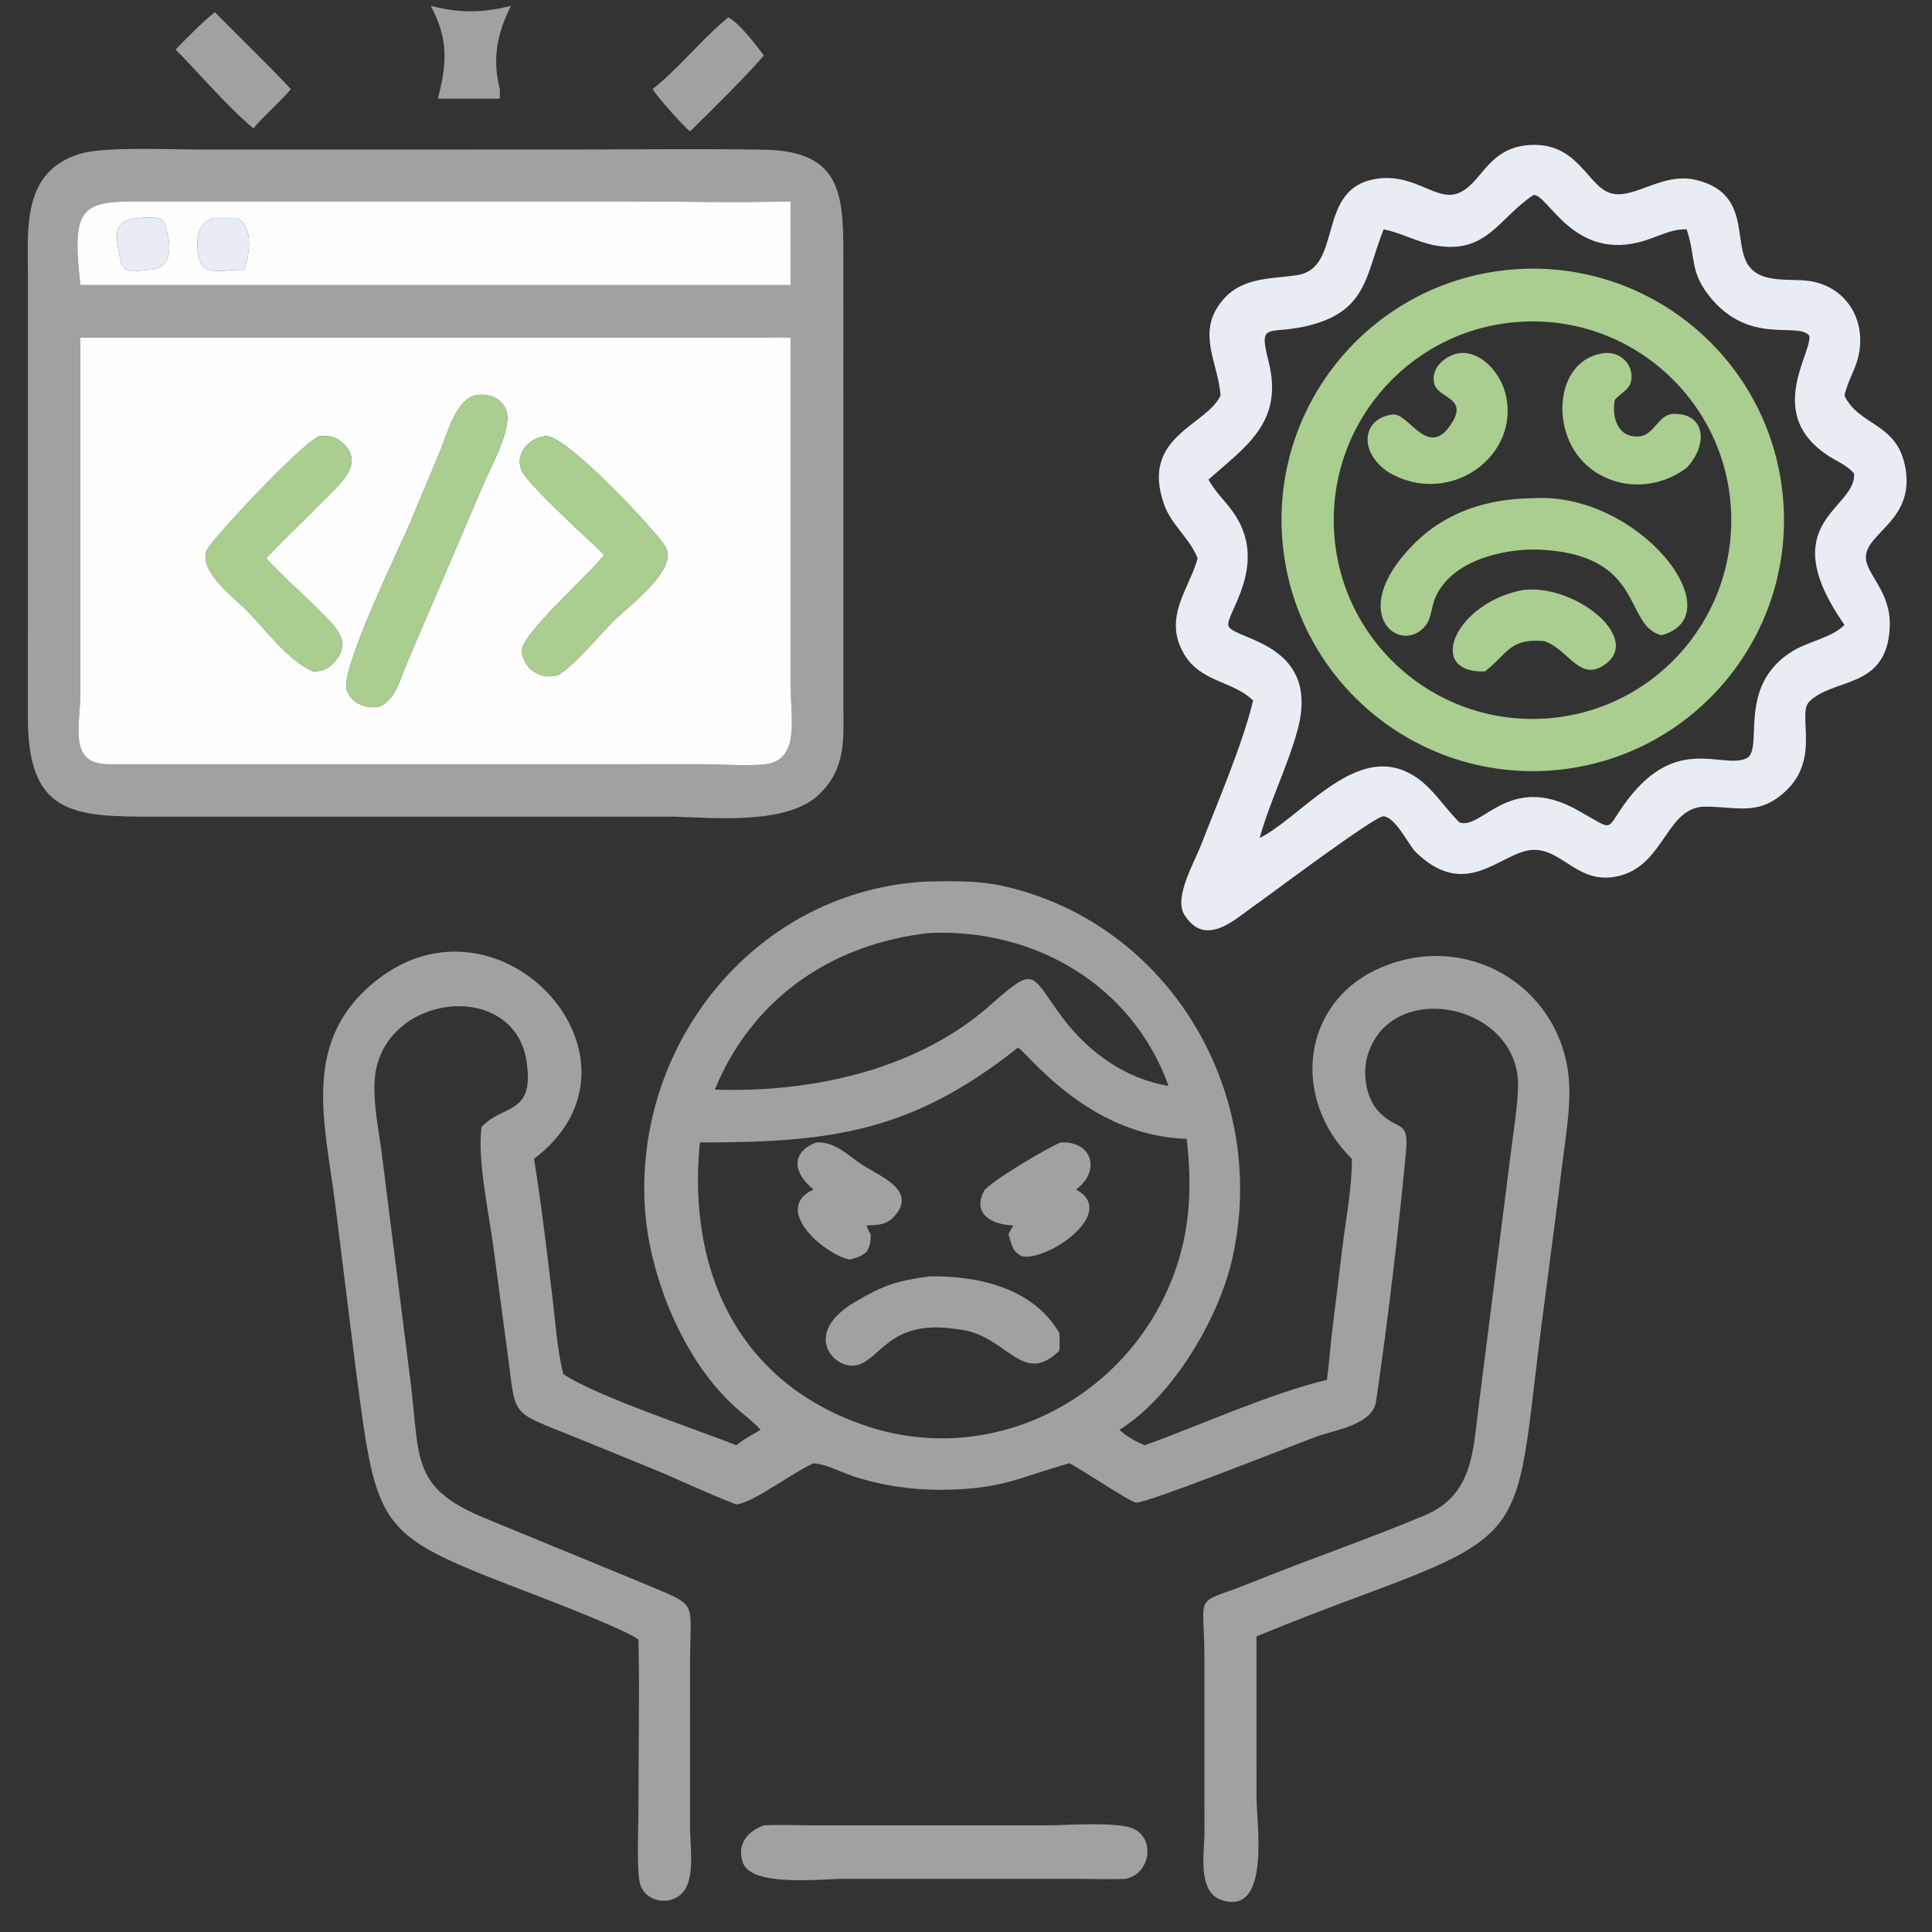 <svg xmlns="http://www.w3.org/2000/svg" xmlns:xlink="http://www.w3.org/1999/xlink" width="1024" height="1024"><rect width="100%" height="100%" fill="#333333" stroke="none"/><path fill="#A2A1A1" transform="scale(2 2)" d="M116.048 26.136C118.505 16.482 118.84 10.502 114.18 1.547C121.555 3.481 128.018 3.473 135.393 1.547C131.75 8.92 130.389 15.513 132.463 23.623L132.463 26.136L116.048 26.136Z"></path><path fill="#A2A1A1" transform="scale(2 2)" d="M46.535 13.132C49.812 9.736 53.291 6.217 56.93 3.211C63.609 10.023 70.591 16.655 77.087 23.623C73.986 27.265 70.281 30.378 67.149 34.013C59.781 27.802 53.351 19.997 46.535 13.132Z"></path><path fill="#A2A1A1" transform="scale(2 2)" d="M172.929 23.623C180.19 17.85 185.875 10.431 192.988 4.62C195.7 5.793 200.574 12.186 202.441 14.696C197.809 20.129 188.098 29.708 182.856 34.82C180.662 32.989 174.575 26.109 172.929 23.623Z"></path><path fill="#E8ECF3" transform="scale(2 2)" d="M323.462 104.831C322.852 96.186 317.206 88.602 323.387 80.338C328.613 73.35 336.271 74.039 343.77 72.909C355.758 71.103 348.991 51.061 363.344 47.671C374.139 45.121 380.216 53.308 386.098 51.319C392.406 49.186 393.768 40.043 403.867 38.58C418.049 36.691 420.46 49.378 426.878 51.205C433.104 52.976 440.495 45.505 449.506 47.695C464.005 51.218 459.216 63.931 463.234 70.15C466.741 75.577 475.12 73.503 480.486 74.633C490.529 76.748 495.215 86.69 491.965 96.25C491.023 99.023 489.548 101.614 488.879 104.48L488.8 104.831C492.623 112.863 502.462 111.951 504.83 123.363C507.839 137.862 494.397 141.11 494.477 147.739C494.531 152.274 501.2 156.729 500.803 166.157C500.104 182.781 485.925 179.491 479.469 185.953C476.196 189.23 482.481 200.887 473.321 209.554C466.13 216.358 460.482 213.771 451.852 213.773C441.799 213.776 441.188 228.613 429.784 231.937C418.346 235.272 414.16 224.595 405.932 225.247C397.559 225.91 388.474 239.048 374.93 225.554C372.938 223.205 369.731 216.546 366.613 216.332C364.391 216.18 336.47 237.182 333.121 239.505C327.399 243.473 319.468 251.467 313.831 242.349C311.044 237.842 316.584 228.344 318.198 224.169C322.477 213.106 329.404 197.042 332.084 185.643C326.813 180.426 318.306 180.899 313.835 173.411C307.987 163.615 315.318 155.845 317.387 147.938C315.313 142.648 310.419 139.137 308.495 133.682C302.126 115.614 319.6 112.954 323.462 104.831ZM406.375 51.691L406.105 51.869C397.233 57.83 393.86 67.53 380.289 65.03C375.643 64.174 371.41 61.725 366.693 60.775L366.546 61.139C361.834 72.974 362.388 82.999 345.481 86.59C335.982 88.608 333.512 85.328 336.158 95.672C340.302 111.872 330.214 118.251 320.26 127.096C321.927 130.157 324.362 132.44 326.419 135.205C337.031 149.468 324.239 163.141 325.594 165.991C327.33 169.643 350.279 170.493 343.78 193.771C341.086 203.422 336.485 212.467 333.83 222.072C344.053 217.004 357.285 199.48 370.793 203.784C378.323 206.183 381.568 212.81 386.763 217.94C392.724 220.132 399.876 204.506 418.106 214.714C428.62 220.601 424.943 220.257 431.466 211.771C444.437 194.896 455.959 203.666 462.628 201.068C467.856 199.031 459.666 181.853 475.226 172.449C479.358 169.952 485.7 168.888 488.8 165.601C469.66 138.215 491.919 135.08 491.356 125.545C489.642 123.35 486.632 122.184 484.339 120.67C467.713 109.693 480.273 93.593 479.483 88.968C476.508 85.147 463.585 91.734 453.056 78.556C447.837 72.024 449.4 68.479 447.183 61.401L447.064 61.009C447.04 60.931 447.014 60.853 446.989 60.775L446.62 60.769C442.888 60.743 439.442 62.65 435.939 63.749C416.996 69.696 410.192 51.201 406.375 51.691Z"></path><path fill="#A2A1A1" transform="scale(2 2)" d="M178.625 216.424L40.852 216.436C19.535 216.443 7.561 215.891 7.392 190.753L7.396 73.142C7.403 60.418 5.784 45.445 21.249 40.74C27.596 38.809 45.286 39.617 52.708 39.631L150.194 39.628C167.618 39.626 185.074 39.383 202.494 39.673C224.027 40.031 223.496 52.725 223.498 70.174L223.506 187.084C223.562 196.028 224.195 203.794 216.957 210.635C208.692 218.447 190.153 216.826 178.625 216.424ZM71.631 53.365L42.959 53.354C22.252 53.36 18.625 52.253 21.3 75.532L159.124 75.532L209.568 75.532C209.557 68.145 209.48 60.752 209.568 53.365C194.384 53.759 179.097 53.363 163.899 53.362L71.631 53.365ZM202.441 89.49L21.3 89.49L21.297 183.489C21.299 192.433 17.966 202.588 28.824 202.53L185.891 202.526C191.256 202.526 196.877 203.013 202.199 202.614C212.139 201.87 209.574 190.475 209.575 182.824L209.568 89.49C207.178 89.401 204.833 89.359 202.441 89.49Z"></path><path fill="#FEFEFE" transform="scale(2 2)" d="M21.3 75.532C18.625 52.253 22.252 53.36 42.959 53.354L71.631 53.365L163.899 53.362C179.097 53.363 194.384 53.759 209.568 53.365C209.48 60.752 209.557 68.145 209.568 75.532L159.124 75.532L21.3 75.532ZM36.872 57.757C30.014 58.397 30.29 61.548 31.999 69.26C32.766 72.718 35.945 71.896 38.741 71.498C46.069 71.716 45.58 64.716 43.581 59.135C42.816 56.999 38.616 57.697 36.872 57.757ZM56.93 57.757C51.829 58.913 51.765 64.41 52.831 68.781C53.891 73.13 59.494 71.563 62.857 71.498C63.502 71.518 64.141 71.549 64.785 71.498C66.061 67.244 67.349 60.37 62.857 57.757C60.888 57.753 58.896 57.683 56.93 57.757Z"></path><path fill="#E8ECF3" transform="scale(2 2)" d="M38.741 71.498C35.945 71.896 32.766 72.718 31.999 69.26C30.29 61.548 30.014 58.397 36.872 57.757C38.616 57.697 42.816 56.999 43.581 59.135C45.58 64.716 46.069 71.716 38.741 71.498Z"></path><path fill="#E8ECF3" transform="scale(2 2)" d="M62.857 71.498C59.494 71.563 53.891 73.13 52.831 68.781C51.765 64.41 51.829 58.913 56.93 57.757C58.896 57.683 60.888 57.753 62.857 57.757C67.349 60.37 66.061 67.244 64.785 71.498C64.141 71.549 63.502 71.518 62.857 71.498Z"></path><path fill="#A9CE90" transform="scale(2 2)" d="M411.133 204.174C374.537 206.894 342.64 179.489 339.817 142.901C336.994 106.313 364.309 74.339 400.889 71.413C437.615 68.475 469.744 95.923 472.579 132.657C475.413 169.391 447.875 201.443 411.133 204.174ZM403.875 85.224C374.86 86.467 352.326 110.959 353.498 139.977C354.671 168.995 379.109 191.589 408.129 190.487C437.249 189.381 459.938 164.841 458.762 135.723C457.585 106.606 432.99 83.977 403.875 85.224Z"></path><path fill="#FEFEFE" transform="scale(2 2)" d="M21.3 89.49L202.441 89.49C204.833 89.359 207.178 89.401 209.568 89.49L209.575 182.824C209.574 190.475 212.139 201.87 202.199 202.614C196.877 203.013 191.256 202.526 185.891 202.526L28.824 202.53C17.966 202.588 21.299 192.433 21.297 183.489L21.3 89.49ZM125.757 104.831C120.656 106.33 118.35 115.503 116.487 119.959L108.556 138.901C105.923 145.063 90.231 177.398 91.857 182.708C92.972 186.35 96.856 187.828 100.365 187.328C104.89 185.485 105.878 180.228 107.668 176.101L128.153 128.181C129.993 123.785 135.941 113.441 134.106 108.674C132.795 105.272 129.078 104.067 125.757 104.831ZM144.683 115.585C139.62 116.018 135.553 121.367 139.063 126C143.058 131.272 155.001 142.042 160.15 147.001C156.575 151.976 137.635 168.37 138.286 172.82C138.977 177.548 143.633 180.354 148.093 178.821C152.461 176.014 158.697 168.471 162.68 164.472C166.289 160.849 180.076 150.766 176.28 144.785C173.523 140.442 150.167 115.33 144.683 115.585ZM84.639 115.585C79.788 117.567 56.018 143.071 54.835 145.788C52.419 151.335 62.385 158.628 65.712 162.067C70.514 167.031 76.532 175.181 83.012 177.939C85.394 177.87 86.762 177.386 88.427 175.614C93.682 170.022 88.615 165.865 84.629 161.837C80.027 157.186 74.877 152.774 70.507 147.938C75.541 142.507 81.066 137.444 86.247 132.134C90.296 127.986 97.086 122.46 90.324 117.002C88.574 115.589 86.806 115.441 84.639 115.585Z"></path><path fill="#A9CE90" transform="scale(2 2)" d="M367.825 125.066C359.85 119.57 361.098 110.822 369.041 109.85C373.493 109.306 378.684 122.538 385.049 111.58C388.732 105.24 380.843 105.557 380.036 101.459C379.223 97.332 383.149 94.14 386.763 93.57C392.642 93.011 397.514 98.881 398.9 104.082C403.343 120.757 384.05 134.778 367.825 125.066Z"></path><path fill="#A9CE90" transform="scale(2 2)" d="M446.989 123.96C434.795 133.198 416.789 127.489 414.295 111.474C413.064 103.569 416.317 94.764 425.072 93.57C428.819 93.141 432.347 95.841 432.378 99.754C432.404 103.048 430.07 103.691 428.149 105.727L427.944 105.949C427.096 110.46 428.607 116.111 434.366 115.649C438.475 115.32 439.408 109.812 443.43 109.684C451.879 109.417 452.864 117.667 446.989 123.96Z"></path><path fill="#A9CE90" transform="scale(2 2)" d="M100.365 187.328C96.856 187.828 92.972 186.35 91.857 182.708C90.231 177.398 105.923 145.063 108.556 138.901L116.487 119.959C118.35 115.503 120.656 106.33 125.757 104.831C129.078 104.067 132.795 105.272 134.106 108.674C135.941 113.441 129.993 123.785 128.153 128.181L107.668 176.101C105.878 180.228 104.89 185.485 100.365 187.328Z"></path><path fill="#A9CE90" transform="scale(2 2)" d="M160.15 147.001C155.001 142.042 143.058 131.272 139.063 126C135.553 121.367 139.62 116.018 144.683 115.585C150.167 115.33 173.523 140.442 176.28 144.785C180.076 150.766 166.289 160.849 162.68 164.472C158.697 168.471 152.461 176.014 148.093 178.821C143.633 180.354 138.977 177.548 138.286 172.82C137.635 168.37 156.575 151.976 160.15 147.001Z"></path><path fill="#A9CE90" transform="scale(2 2)" d="M83.012 177.939C76.532 175.181 70.514 167.031 65.712 162.067C62.385 158.628 52.419 151.335 54.835 145.788C56.018 143.071 79.788 117.567 84.639 115.585C86.806 115.441 88.574 115.589 90.324 117.002C97.086 122.46 90.296 127.986 86.247 132.134C81.066 137.444 75.541 142.507 70.507 147.938C74.877 152.774 80.027 157.186 84.629 161.837C88.615 165.865 93.682 170.022 88.427 175.614C86.762 177.386 85.394 177.87 83.012 177.939Z"></path><path fill="#A9CE90" transform="scale(2 2)" d="M407.041 145.621C397.419 145.567 384.461 148.855 380.334 158.453C379.322 160.808 379.399 163.804 377.734 165.851C371.199 173.888 356.553 162.619 374.454 144.411C383.167 135.549 394.237 132.149 406.375 132.024C434.524 130.367 459.725 163.107 440.298 168.355C430.028 165.747 436.321 146.564 407.041 145.621Z"></path><path fill="#A9CE90" transform="scale(2 2)" d="M393.512 177.939C377.481 178.444 385.799 159.465 403.867 156.319C418.098 154.856 436.244 169.988 424.384 176.692C418.268 180.149 415.186 171.641 409.084 169.881C400.02 169.126 399.651 173.162 393.512 177.939Z"></path><path fill="#A2A1A1" transform="scale(2 2)" d="M201.586 378.932C199.67 376.784 197.313 375.086 195.164 373.183C180.989 360.641 171.874 337.784 170.861 319.433C168.439 275.58 200.932 236.004 245.423 233.621C252.239 233.462 259.337 233.328 266.019 234.846C310.293 244.907 336.632 290.299 326.468 333.976C322.838 349.575 310.81 370.117 296.654 378.932C298.78 380.825 300.732 381.86 303.341 383.014C318.554 377.551 336.262 369.394 351.654 365.659C352.207 361.678 352.466 357.649 352.928 353.655L355.718 330.82C356.657 323.015 358.3 314.959 358.263 307.098C342.01 291.14 344.857 265.57 365.82 256.478C390.02 245.982 416.286 263.097 415.904 289.939C415.809 296.578 414.625 303.406 413.826 310.006C411.585 328.528 408.917 346.979 406.758 365.511C402.078 405.682 401.591 407.69 361.495 422.593C351.982 426.129 342.343 429.764 332.982 433.671L332.991 476.347C332.991 483.176 336.775 507.724 323.839 503.567C317.227 501.443 319.166 491.114 319.197 485.81L319.182 439.445C319.161 420.964 315.717 425.824 332.171 419.187C347.191 413.128 362.583 407.863 377.504 401.617C390.51 396.173 390.334 384.38 391.906 372.299L400.487 304.711C401.155 299.179 402.172 293.511 402.291 287.938C402.754 266.308 369.592 259.181 362.681 278.862C360.917 283.886 361.741 291.021 365.673 294.903C370.606 299.772 373.389 296.687 372.597 305.194C370.63 326.29 367.753 350.323 364.682 371.341C363.779 377.528 354.096 378.895 349.252 380.593C344.363 382.307 303.475 398.646 301.03 398.198C299.179 397.858 287.298 389.824 283.429 387.777C269.727 391.607 265.912 394.609 249.797 394.816C241.965 394.904 233.606 393.699 226.149 391.224C222.593 390.044 219.385 388.155 215.601 387.777C209.302 390.682 199.897 398.075 195.133 398.695C187.458 395.787 179.983 392.117 172.37 389.016L152.711 380.987C134.514 373.59 136.956 376.155 134.413 357.961L130.819 330.962C129.679 321.898 126.39 307.411 127.631 298.64C133.371 292.507 141.666 295.61 139.556 281.341C136.235 258.872 100.147 263.346 99.245 286.956C99.019 292.891 100.259 298.978 101.065 304.847L108.866 366.739C111.303 386.775 108.98 394.324 128.61 402.371L170.021 419.414C185.461 425.933 182.891 423.587 182.874 440.078L182.866 484.635C182.888 489.152 184.194 497.363 181.188 501.211C177.808 505.538 170.324 504.107 169.444 498.411C168.722 493.745 169.199 484.669 169.198 479.558C169.196 464.558 169.496 449.505 169.214 434.511C165.575 431.848 147.67 424.929 142.363 422.891C99.531 406.44 100.111 407.106 94.237 362.42L88.838 319.159C86.065 297.191 79.639 275.679 99.819 259.773C132.916 233.686 175.692 281.215 141.53 307.098C143.502 319.27 144.925 331.66 146.414 343.897C147.225 350.564 147.633 357.642 149.286 364.14C157.832 369.96 184.711 378.82 195.133 383.014C197.131 381.379 199.33 380.17 201.586 378.932ZM246.39 247.248C220.437 250.069 199.339 264.585 189.433 288.762C214.276 289.588 241.386 283.981 260.934 267.68C275.066 255.212 272.536 257.71 281.761 269.93C288.542 278.912 298.353 285.948 309.667 287.763C300.016 260.944 274.133 246.038 246.39 247.248ZM269.725 277.66C241.593 300.052 220.051 302.804 185.476 302.751C181.909 338.605 197.179 368.698 232.934 378.932C267.949 388.467 303.453 366.671 312.875 332.116C315.645 321.958 315.638 312.192 314.503 301.799C287.807 301.086 271.436 277.815 269.725 277.66Z"></path><path fill="#A2A1A1" transform="scale(2 2)" d="M215.601 315.218C210.199 310.989 209.422 305.315 216.371 302.751C221.477 302.528 224.697 306.246 228.706 308.827C233.387 311.842 243.518 315.623 236.684 322.656C234.735 324.662 232.319 324.683 229.708 324.749C229.724 325.436 230.428 326.473 230.743 327.102C230.784 328.956 230.62 330.059 229.708 331.681C228.274 332.959 227.01 333.346 225.195 333.808C218.468 332.458 204.444 320.402 215.601 315.218Z"></path><path fill="#A2A1A1" transform="scale(2 2)" d="M268.514 324.749C262.824 324.592 257.571 321.664 260.776 315.62C261.96 313.388 278.21 303.777 281.16 302.751C289.771 302.393 291.602 310.637 285.147 315.218C296.704 321.47 276.902 334.727 270.604 332.849C269.684 332.301 269.088 331.773 268.514 330.865C268.006 329.613 267.591 328.42 267.272 327.102C267.625 326.29 268.083 325.522 268.514 324.749Z"></path><path fill="#A2A1A1" transform="scale(2 2)" d="M253.736 352.252C235.967 349.427 233.524 359.989 227.303 361.733C221.36 363.399 211.918 353.628 226.719 344.949C234.032 340.662 237.587 339.413 246.39 338.253C259.157 338.06 273.757 341.268 280.738 353.263C280.816 354.84 280.846 356.362 280.738 357.939C270.777 367.755 266.78 353.44 253.736 352.252Z"></path><path fill="#A2A1A1" transform="scale(2 2)" d="M298.313 497.903C293.817 498.12 289.204 497.91 284.698 497.91L223.624 497.905C217.673 497.906 199.085 500.179 196.838 493.554C195.201 488.73 198.128 485.258 202.441 483.748C207.005 483.486 211.68 483.741 216.258 483.743L277.144 483.742C281.975 483.743 296.417 482.634 300.547 484.691C306.211 487.512 304.762 496.664 298.313 497.903Z"></path></svg>